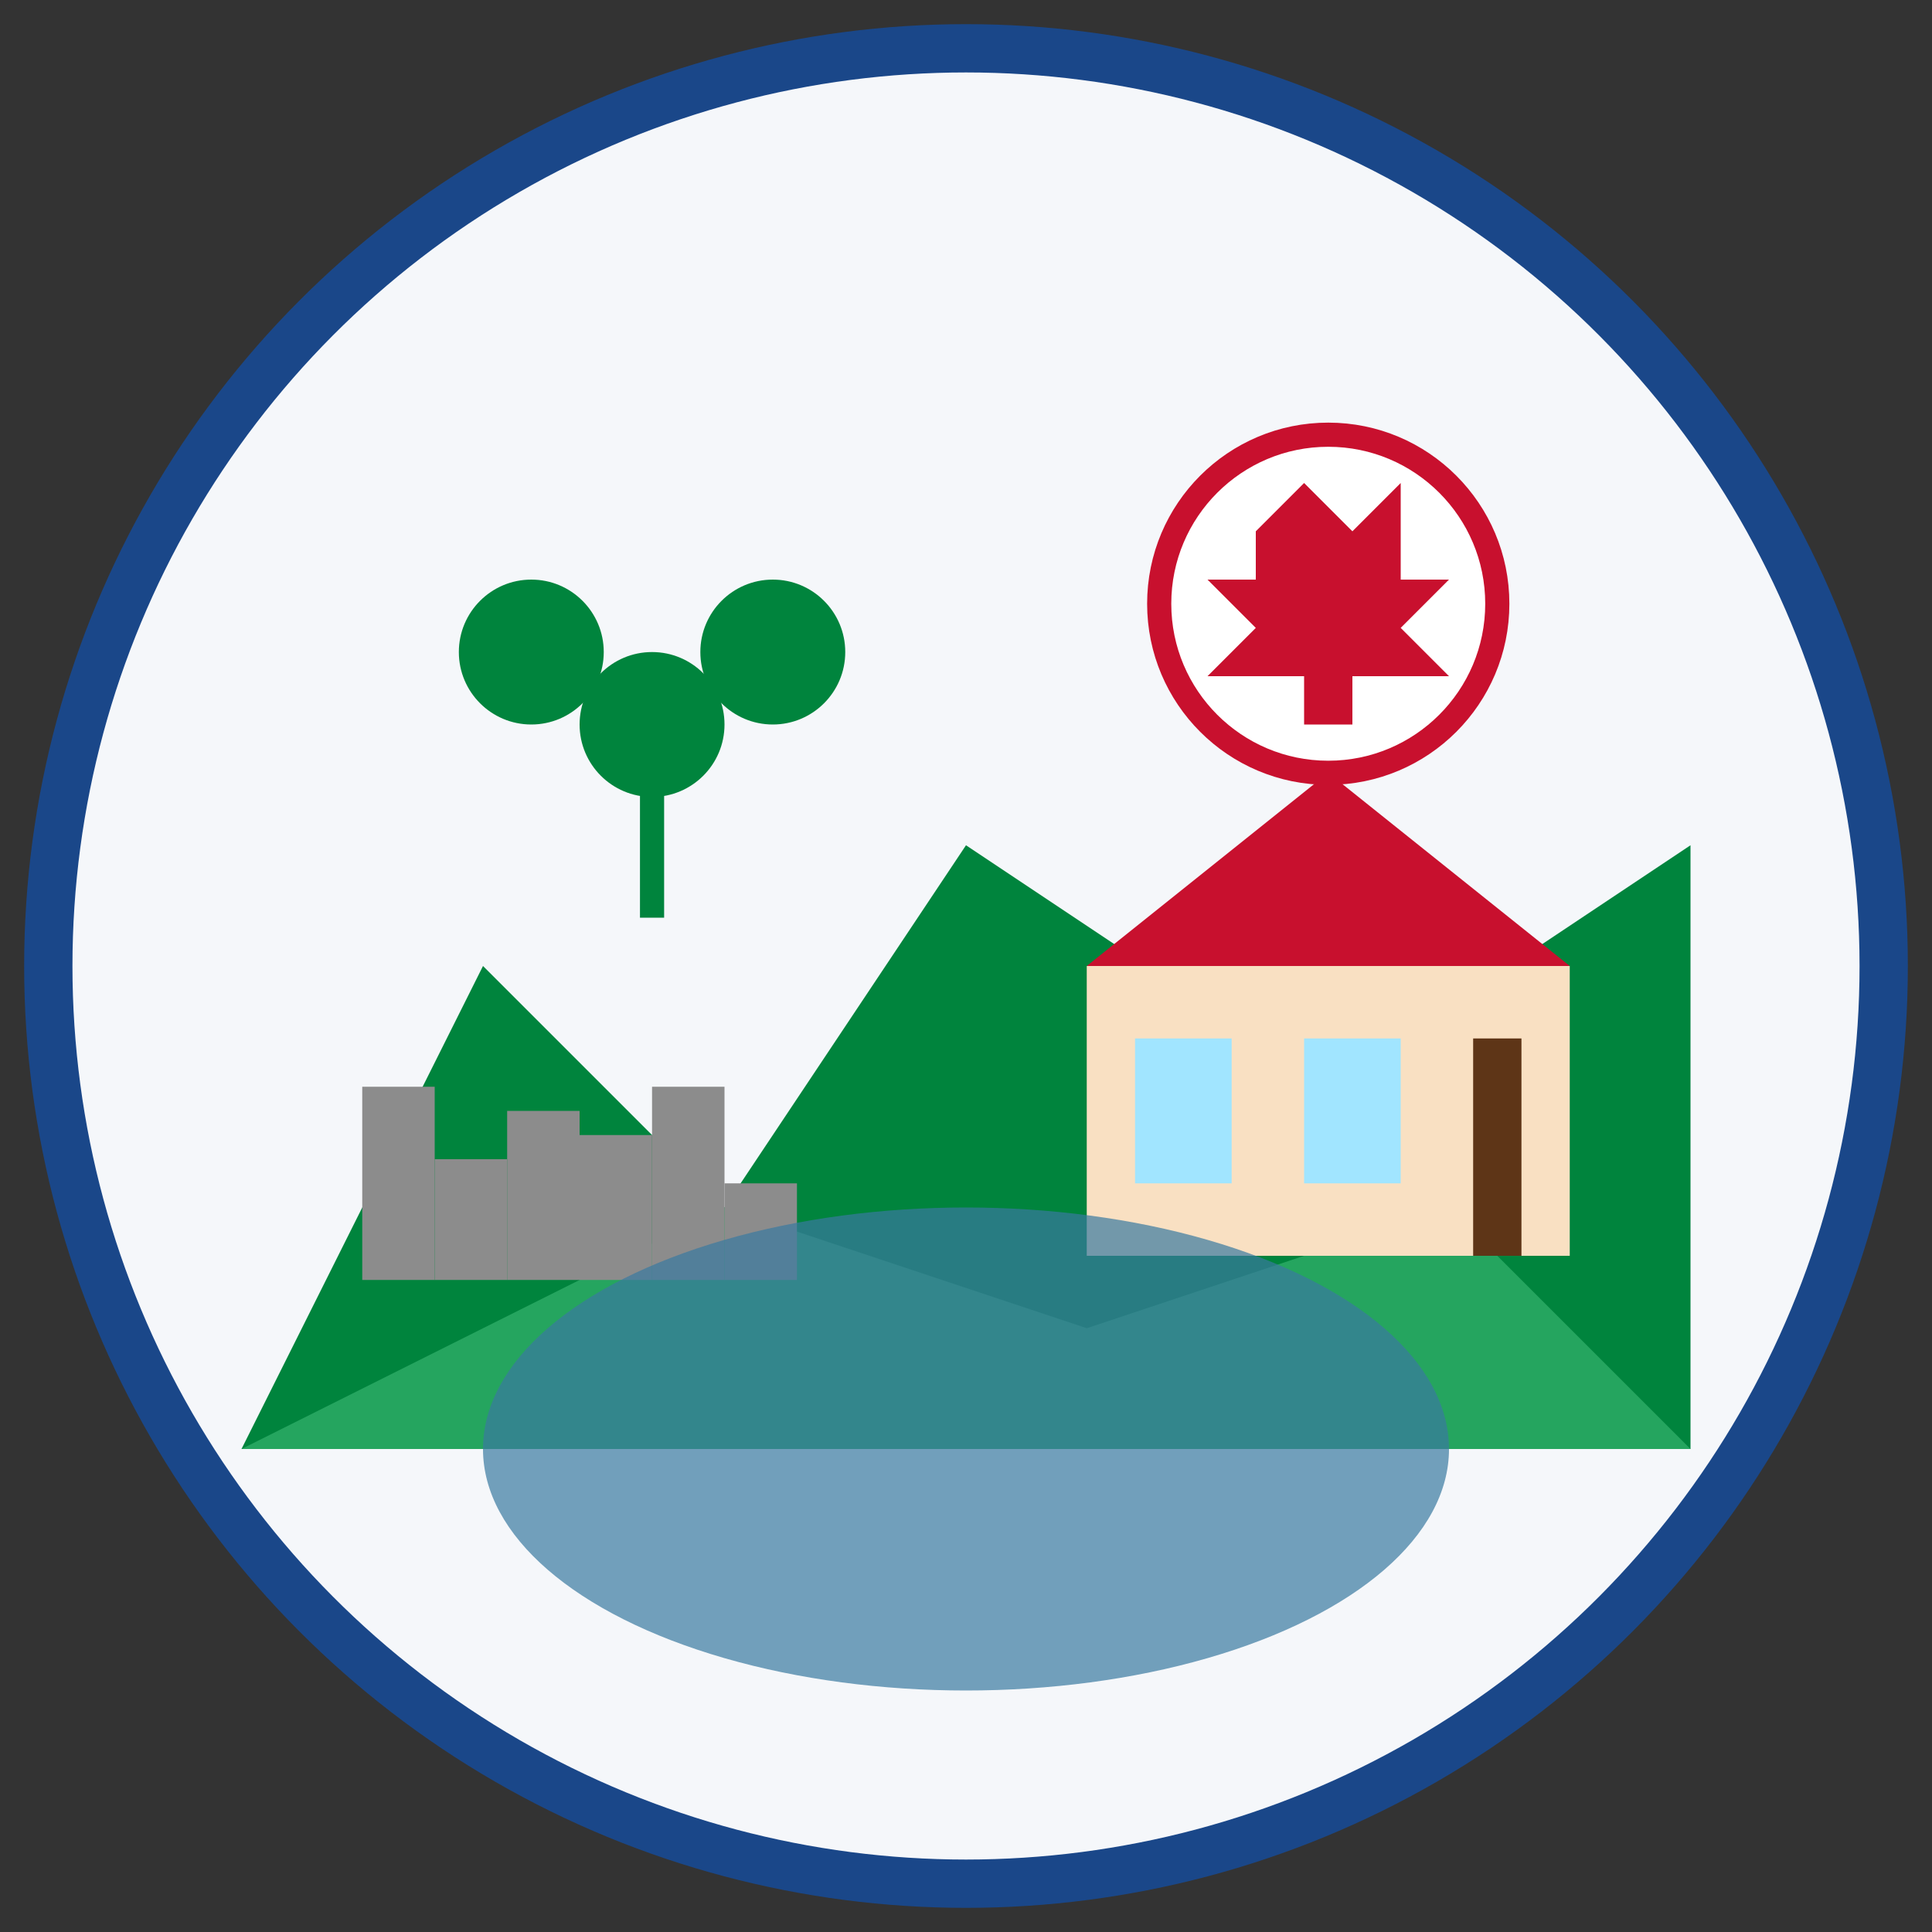 <svg xmlns="http://www.w3.org/2000/svg" width="80" height="80" viewBox="0 0 80 80">
  <rect x="0" y="0" width="80" height="80" fill="#333333" stroke="none"/>
  <!-- Background Circle -->
  <circle cx="40" cy="40" r="38" fill="#f5f7fa" stroke="#1a4789" stroke-width="2" />
  
  <!-- Green Hills -->
  <path d="M10,60 L20,40 L30,50 L40,35 L55,45 L70,35 L70,60 Z" fill="#00843d" />
  <path d="M10,60 L20,55 L30,50 L45,55 L60,50 L70,60 Z" fill="#25a55f" />
  
  <!-- Giant's Causeway -->
  <rect x="15" y="45" width="3" height="8" fill="#8c8c8c" />
  <rect x="18" y="48" width="3" height="5" fill="#8c8c8c" />
  <rect x="21" y="46" width="3" height="7" fill="#8c8c8c" />
  <rect x="24" y="47" width="3" height="6" fill="#8c8c8c" />
  <rect x="27" y="45" width="3" height="8" fill="#8c8c8c" />
  <rect x="30" y="49" width="3" height="4" fill="#8c8c8c" />
  
  <!-- Belfast City Hall -->
  <rect x="45" y="40" width="20" height="12" fill="#f9e0c2" />
  <polygon points="45,40 55,32 65,40" fill="#c8102e" />
  <rect x="47" y="43" width="4" height="6" fill="#a1e5ff" />
  <rect x="54" y="43" width="4" height="6" fill="#a1e5ff" />
  <rect x="61" y="43" width="2" height="9" fill="#5e3517" />
  
  <!-- Lough Neagh -->
  <ellipse cx="40" cy="60" rx="20" ry="10" fill="#3a7aa0" opacity="0.7" />
  
  <!-- Shamrock -->
  <circle cx="27" cy="30" r="3" fill="#00843d" />
  <circle cx="32" cy="27" r="3" fill="#00843d" />
  <circle cx="22" cy="27" r="3" fill="#00843d" />
  <line x1="27" y1="30" x2="27" y2="38" stroke="#00843d" stroke-width="1" />
  
  <!-- Red Hand of Ulster -->
  <circle cx="55" cy="25" r="7" fill="#ffffff" stroke="#c8102e" stroke-width="1" />
  <path d="M52,22 L54,20 L56,22 L58,20 L58,24 L60,24 L58,26 L60,28 L56,28 L56,30 L54,30 L54,28 L50,28 L52,26 L50,24 L52,24 Z" fill="#c8102e" />
</svg>